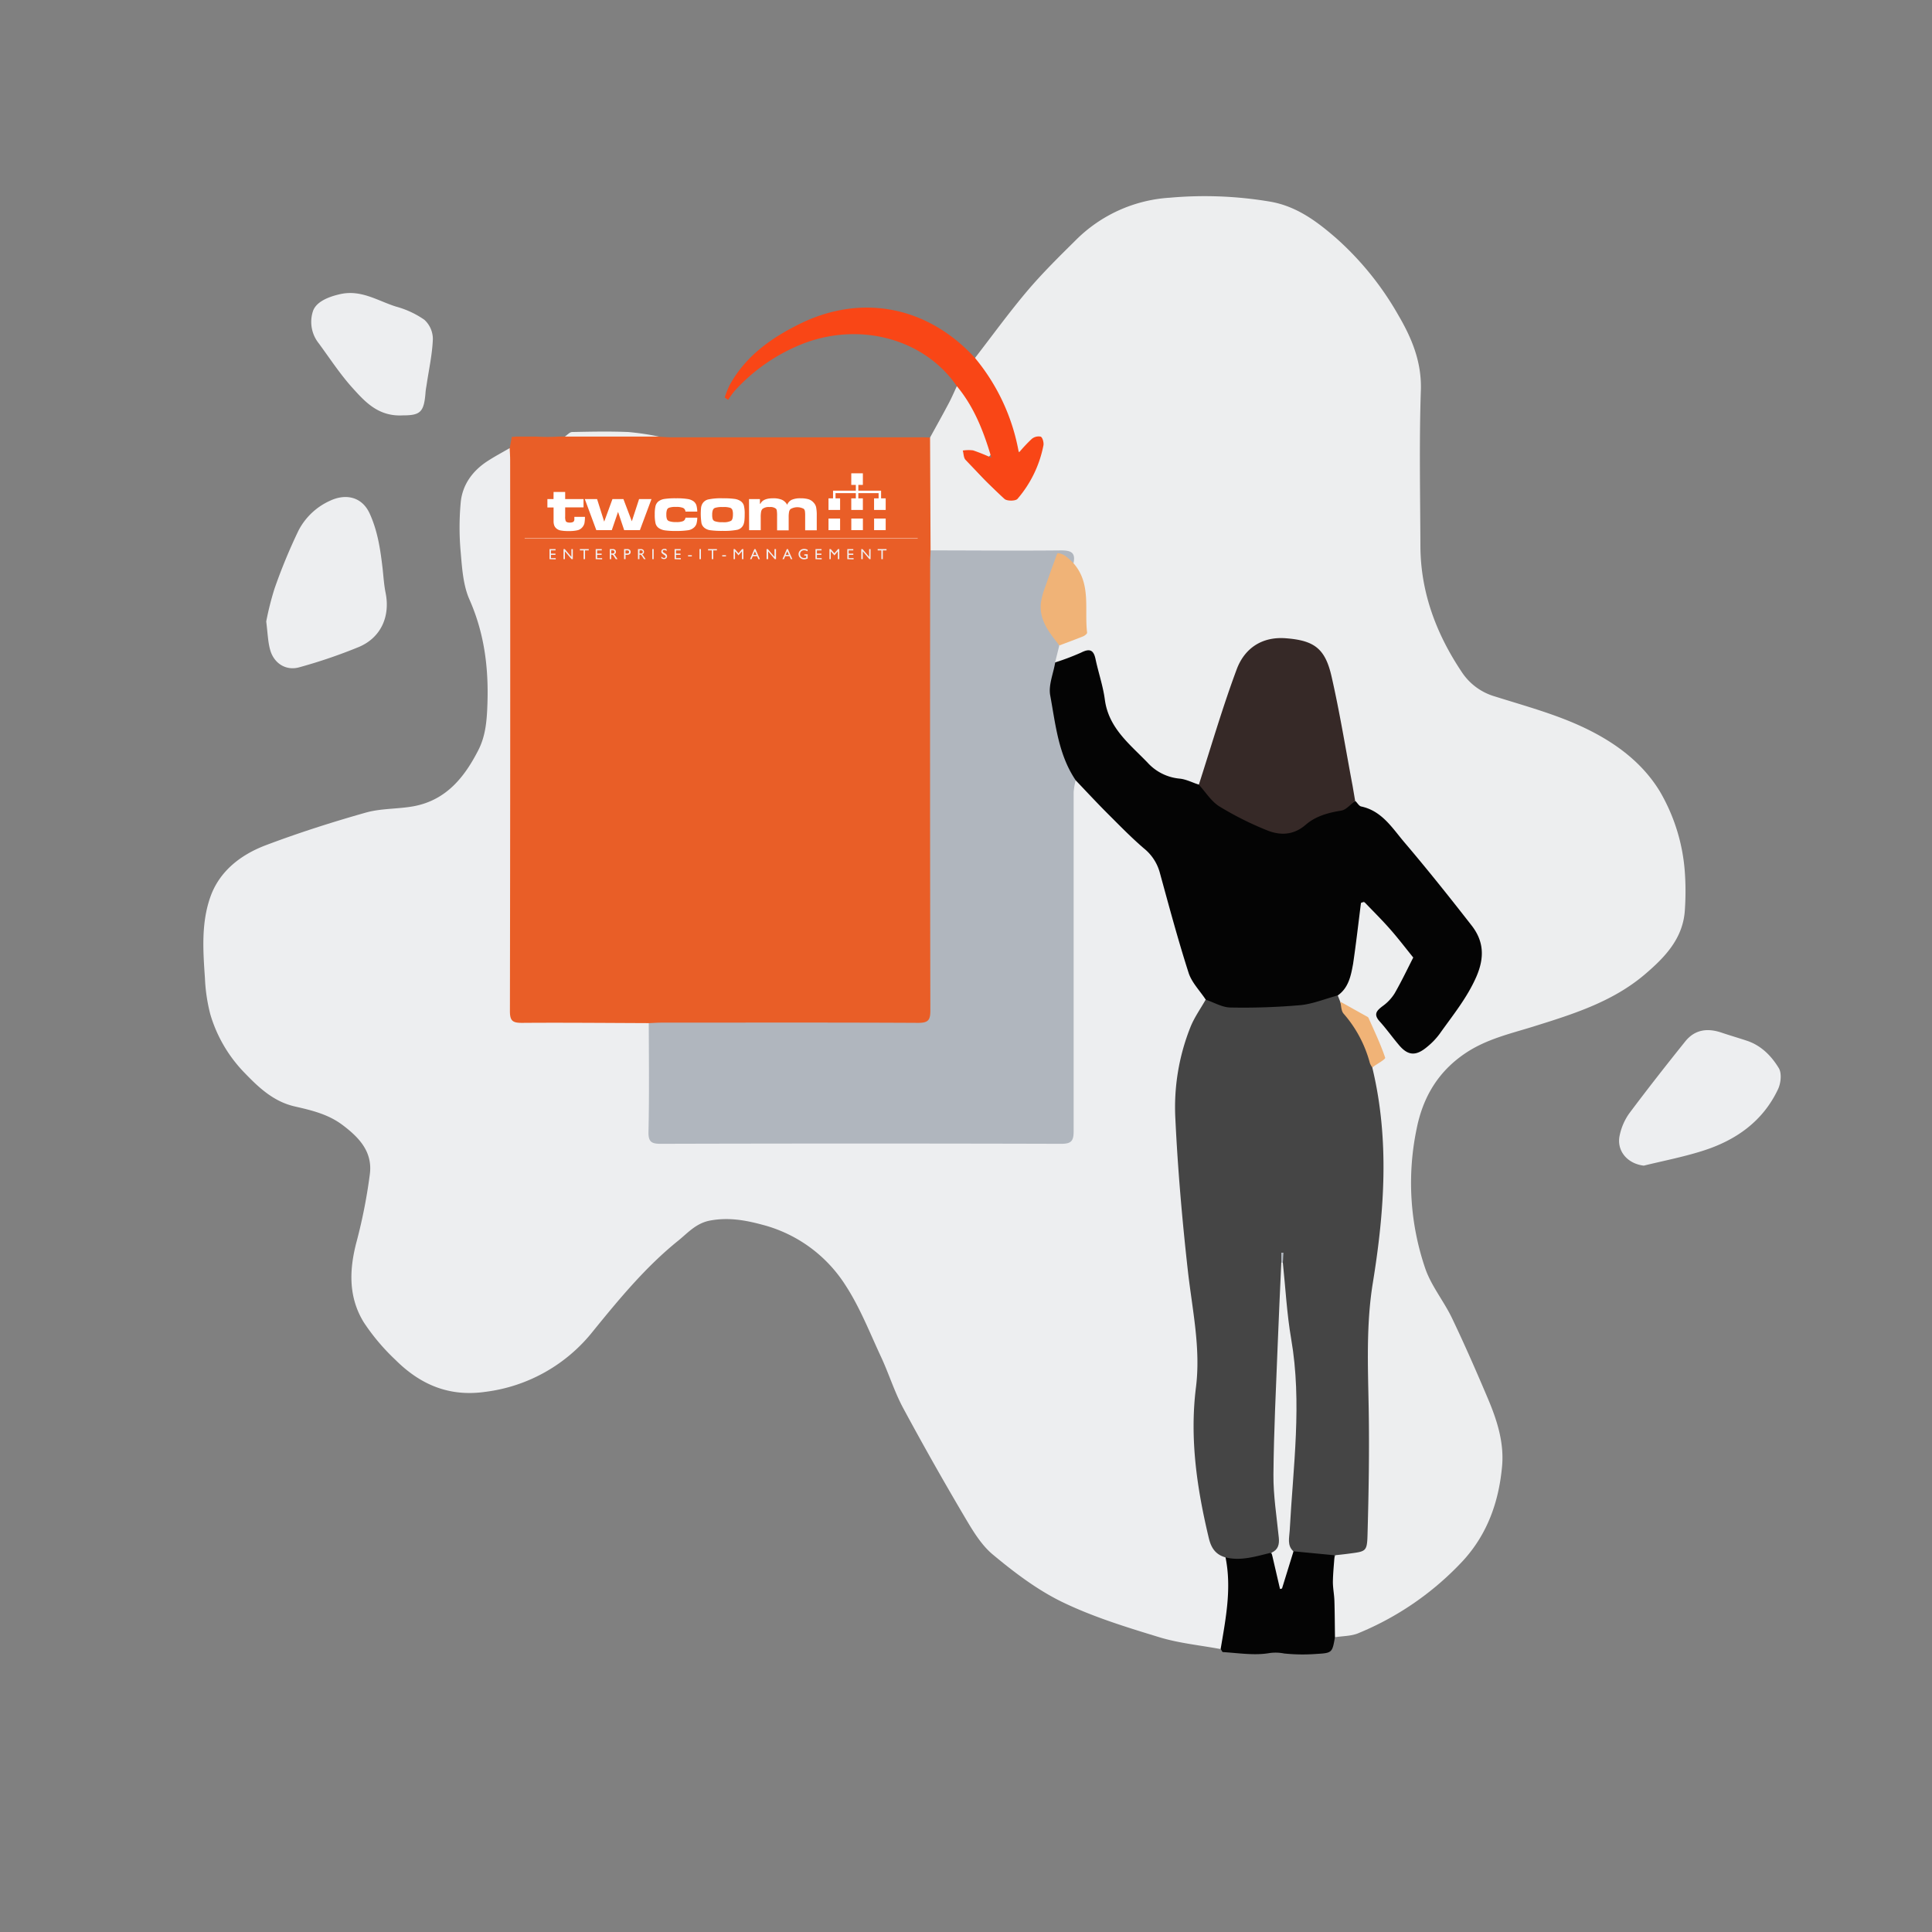 <?xml version="1.0"?>
<svg xmlns="http://www.w3.org/2000/svg" viewBox="0 0 600 600" width="600" height="600"><rect x="0" y="0" width="600" height="600" fill="#808080" stroke="none"/><defs><style>.cls-1{fill:#edeef0;}.cls-2{fill:#edeeef;}.cls-3{fill:#e95e27;}.cls-4{fill:#f94616;}.cls-5{fill:#040404;}.cls-6{fill:#b0b6be;}.cls-7{fill:#454545;}.cls-8{fill:#362927;}.cls-9{fill:#f0b377;}.cls-10{fill:#fff;}.cls-11{fill:#efeff1;}</style></defs><g id="backup"><path class="cls-1" d="M379.09,512.14c-6.4-1.2-13-1.82-19.17-3.72-10.16-3.1-20.43-6.26-29.95-10.86-7.79-3.77-14.94-9.2-21.64-14.78-3.85-3.21-6.57-8-9.18-12.41q-9.67-16.39-18.7-33.15c-2.68-5-4.38-10.54-6.78-15.71-3.53-7.56-6.59-15.46-11.12-22.4a43.61,43.61,0,0,0-25.81-18.76c-5.35-1.44-10.45-2.33-16.1-1.32-4.45.8-7,3.83-10,6.26-10.11,8.14-18.33,18.11-26.47,28.12a50.64,50.64,0,0,1-33.38,18.83c-11.35,1.64-20.3-2.26-28-9.94A65.7,65.7,0,0,1,113,410.7c-4.9-7.95-4.57-16.56-2.17-25.42a164.52,164.52,0,0,0,4-20.4c1-7-3.11-11.48-8.41-15.47-4.52-3.41-9.67-4.6-14.9-5.8C85,342.11,80.44,337.84,76,333.23a43.76,43.76,0,0,1-10.67-18.17,53.35,53.35,0,0,1-1.68-11.21c-.58-8.45-1.2-17,1.63-25.16s9.51-13.27,17.32-16.22c10.16-3.84,20.55-7.15,31-10.11,4.8-1.36,10.05-1.07,15-2,10-1.92,15.68-9,20-17.5,2.29-4.52,2.62-9.42,2.78-14.48.37-11.17-1-21.82-5.59-32.2-1.94-4.39-2.28-9.61-2.7-14.51a84.45,84.45,0,0,1,0-15.74c.54-5.37,3.61-9.63,8.16-12.63,2.28-1.49,4.69-2.77,7.05-4.14,1.5,1.72,1,3.83,1,5.79q0,64,0,127.93,0,19.26,0,38.51c0,4.92.12,5,4.93,5,10.82,0,21.65,0,32.47,0,1.68,0,3.42-.21,4.94.82,1.17,1.46.94,3.21,1,4.88,0,9.12,0,18.25,0,27.37,0,4.28.2,4.48,4.49,4.48q60.32,0,120.63,0c4.49,0,4.62-.14,4.62-4.66q0-50.44,0-100.88c0-1.89-.24-3.83.57-5.64.75-1.07,1.61-.86,2.39-.1,2,2,4.38,3.64,6.24,5.86a127.21,127.21,0,0,0,14.06,14.18,16.23,16.23,0,0,1,5.24,8.09c2.27,8.15,4.58,16.3,6.85,24.45,1.45,5.2,2.85,10.43,6.63,14.58a1.79,1.79,0,0,1,.3,1.21,52.36,52.36,0,0,0-6.62,16.4A125.89,125.89,0,0,0,366,358.14c.92,18.26,4,36.23,6.33,54.31,1.07,8.3.52,16.76-.54,25.07a65.08,65.08,0,0,0,.3,15.85,158.89,158.89,0,0,0,3.86,22.57c.81,3.09,2,5.77,4.83,7.51a36.72,36.72,0,0,1,.4,20.49C380.49,506.67,380.55,509.6,379.09,512.14Z"/><path class="cls-2" d="M288.84,135.87c1.88-3.43,3.8-6.85,5.63-10.31,1-1.83,1.8-3.74,2.69-5.62,1.44,0,1.85,1.28,2.5,2.18a64.58,64.58,0,0,1,7.77,15.95c.42,1.19,1,2.56-.15,3.58s-2.17,0-3.25-.37c-1.26-.4-2.85-1.79-3.76-.59-1.09,1.42.78,2.57,1.6,3.7a44.61,44.61,0,0,0,9.44,9.37c2.48,1.86,3.5,1.78,5.31-.57a40.72,40.72,0,0,0,6.62-13.65c.28-1,.75-2.21-.44-2.88s-2.17.31-3,1.12c-.23.22-.41.49-.63.72-.77.83-1.35,2.21-2.69,1.84-1.17-.31-1.05-1.72-1.3-2.71-2.16-8.51-5.49-16.47-11-23.43-.69-.87-1.68-1.69-1.41-3,5.41-7,10.6-14.16,16.3-20.9,4.65-5.48,9.8-10.56,14.92-15.62a45.16,45.16,0,0,1,29.3-13.28,122.14,122.14,0,0,1,31.21,1.23C402.68,64.05,409,68.78,415,74a94.15,94.15,0,0,1,19.26,23.87c4.16,7.09,7.28,14.5,7,23.29-.54,16.11-.2,32.25-.14,48.38.05,14.53,5,27.51,13,39.4a18.42,18.42,0,0,0,10.07,7.33c9.27,2.92,18.77,5.48,27.5,9.59,9.47,4.46,18.15,10.65,23.78,19.9a57.68,57.68,0,0,1,7.73,24.55,83.32,83.32,0,0,1,.07,11.93c-.41,9.08-6.15,15-12.54,20.44-10,8.47-22.25,12.29-34.49,16.11-7.21,2.25-14.57,3.88-21.13,8.28-8.64,5.8-13.26,13.88-15.17,23.54A82.21,82.21,0,0,0,442.65,394c1.88,5.41,5.76,10.1,8.27,15.33,3.92,8.19,7.56,16.52,11.1,24.87,2.87,6.75,5.15,13.78,4.46,21.21-1,10.95-4.53,21-12.15,29.31A92.3,92.3,0,0,1,422,507.14c-2.25,1-4.91.91-7.38,1.32a2,2,0,0,1-.88-1.27,77.13,77.13,0,0,1-.29-16.35c.32-2.63-.1-5.53,1.41-8,1.37-1,3-1,4.56-1.26,2.7-.44,4.14-1.91,4.37-4.63.07-.84.3-1.68.31-2.52.14-14.44.34-28.87-.09-43.3-.18-5.94-.21-11.82,0-17.77.34-10.23,2.5-20.2,3.56-30.32,1.65-15.9,1.89-31.76-1.44-47.51a8.56,8.56,0,0,1-.31-3.14,2.28,2.28,0,0,1,.53-1.12c3.07-3,3.07-3,1.13-6.8a8.26,8.26,0,0,1-1.08-2.27c-.76-5.1-4.29-7.64-8.57-9.56a7.24,7.24,0,0,1-1.82-1.24,2.47,2.47,0,0,1-.84-2.18c4.68-5.74,4.5-12.82,5.36-19.6a65.85,65.85,0,0,1,1.24-7.52c.47-1.95,1.59-2.39,3.25-1.22,2.81,2,5.6,4.07,7.16,7.12a17.39,17.39,0,0,0,6.13,7.12c1.57,1,1.87,2,.82,3.63a100.22,100.22,0,0,0-5,9.6,9.69,9.69,0,0,1-4.06,4.72c-2,1.06-1.9,2.52-.58,4.18,2.11,2.66,4.28,5.27,6.43,7.89a3,3,0,0,0,3.68,1,14.51,14.51,0,0,0,6.64-5.27c4.59-6,9.27-11.87,12.08-19a13.46,13.46,0,0,0-1.63-13.56c-4.77-6.64-10.64-12.38-15.54-18.93-3-4-6.06-7.91-9.35-11.66a20.06,20.06,0,0,0-8-6.06c-1.38-.51-2.79-1.08-3.55-2.52-1.71-7.13-2.06-14.48-3.54-21.65a187.46,187.46,0,0,0-4.33-18.58,20.42,20.42,0,0,0-2.66-5.4,5.61,5.61,0,0,0-4.38-2.75c-2.61-.23-5-1.64-7.73-1.56a13,13,0,0,0-10.4,5.26,34.83,34.83,0,0,0-5.46,10.72c-2.66,7.84-5.32,15.67-7.37,23.7a13.27,13.27,0,0,1-1.79,4.73c-4.73-.26-9.48-.83-13.45-3.56a58.14,58.14,0,0,1-13-13.05c-2.43-3.19-3.37-7.08-3.89-11-.49-3.71-1.73-7.21-2.66-10.8-.58-2.21-1.86-2.62-3.81-1.63-1.7.87-3.51,1.49-5.21,2.36-1.06.54-2.15,1-3.21,0a5.1,5.1,0,0,1,1.12-6,13.08,13.08,0,0,1,5.65-2.8c1.81-.34,2.53-1.09,2.33-3a55.47,55.47,0,0,1-.08-7.63,14.22,14.22,0,0,0-2.53-9,6.43,6.43,0,0,1-1.31-3.2c-.08-3.12-2.46-2.38-4.19-2.35-11.63.18-23.26,0-34.89.06-1.67,0-3.42.25-4.87-1-.88-1.32-.78-2.83-.79-4.3q0-13.17,0-26.33C287.8,138.82,287.72,137.21,288.84,135.87Z"/><path class="cls-3" d="M288.84,135.87q.07,17.53.16,35.06c.95,1.29.89,2.8.89,4.28q0,68.86,0,137.72c0,4.87-.69,5.57-5.5,5.57q-39.45.06-78.89,0a7.42,7.42,0,0,1-4-.76c-13.14-.05-26.29-.18-39.43-.08-2.84,0-3.71-.61-3.71-3.61q.15-85.56.07-171.12c0-1.27-.09-2.53-.14-3.8.22-1.16.45-2.32.67-3.47a5.66,5.66,0,0,0,1.17-.07h6.52a57.29,57.29,0,0,0,6.81,0h2a8.84,8.84,0,0,1,4-.54c8.42-.19,16.82.19,25.23.58,1.26.06,2.53.17,3.79.18h76.88C286.51,135.78,287.68,135.84,288.84,135.87Z"/><path class="cls-1" d="M82.68,193a92.52,92.52,0,0,1,2.57-10.18,172.85,172.85,0,0,1,7.46-18.07,20.45,20.45,0,0,1,9.74-9.22c4.68-2.24,9.89-1.48,12.38,4s3.32,11.25,4,17.11c.27,2.51.43,5.05.93,7.51,1.45,7.25-1.41,13.83-8.26,16.75a161.41,161.41,0,0,1-18.51,6.32c-4.2,1.21-8-1.25-9.12-5.52C83.21,199.33,83.15,196.76,82.68,193Z"/><path class="cls-1" d="M510.49,362c-5.16-.6-8.64-4.73-7.43-9.64a18.21,18.21,0,0,1,2.87-6.52c5.68-7.6,11.55-15.08,17.49-22.48,3-3.68,6.92-4.13,11.24-2.66,2.6.88,5.24,1.64,7.85,2.51,4.44,1.47,7.61,4.72,9.89,8.47,1,1.6.67,4.7-.21,6.57-4.76,10.11-13.28,16-23.65,19.23C522.63,359.34,516.52,360.52,510.49,362Z"/><path class="cls-4" d="M302.78,111.15a63.09,63.09,0,0,1,13.63,29.44,47.14,47.14,0,0,1,4-4.27,3.31,3.31,0,0,1,2.78-.72c.59.26,1,1.79.87,2.65A36,36,0,0,1,316,154.92c-.58.71-3.31.75-4.08,0-4.21-3.84-8.15-8-12.06-12.11-.62-.65-.58-1.91-.85-2.89a11.49,11.49,0,0,1,3.2-.05,59.13,59.13,0,0,1,5.68,2.29c-2.49-8.47-5.47-15.9-10.75-22.26-9.84-14.31-29.15-19.89-46.87-13.5a56.45,56.45,0,0,0-22.13,15,26.75,26.75,0,0,0-2,2.78l-1.08-.73a32.46,32.46,0,0,1,1.47-3.73c5-9.14,13-14.82,22.16-19.29C267.49,91.31,287.89,94.93,302.78,111.15Z"/><path class="cls-1" d="M125.09,129c-7.57.41-11.69-4.18-15.6-8.51s-7.06-9.2-10.5-13.87a10.65,10.65,0,0,1-1.85-9.82c.81-2.76,4.19-4.5,8.58-5.47,6.51-1.43,11.65,2.13,17.28,3.89a28.44,28.44,0,0,1,8.78,4.08,8.13,8.13,0,0,1,2.65,6c-.18,4.7-1.22,9.37-1.91,14-.12.83-.3,1.66-.36,2.49C131.69,128,130.58,129,125.09,129Z"/><path class="cls-5" d="M414.47,483c-.19,2.76-.49,5.51-.53,8.27,0,1.95.41,3.9.47,5.86.12,3.76.12,7.53.18,11.29-.84,4.8-.86,4.94-5.71,5.22a56.3,56.3,0,0,1-10.06-.13,13.4,13.4,0,0,0-4.54-.14c-4.66.82-9.62,0-14.46-.3-.26,0-.49-.63-.73-1,1.59-9.43,3.46-18.85,1.5-28.47,2.76-1.16,5.76-.16,8.59-1,1.67-.5,3.4-1.19,5.24-.66,2.65,3.26,2.43,7.4,3.52,10.48a28.12,28.12,0,0,1,3.75-11.06,3.25,3.25,0,0,1,2.74-.26C407.66,482.46,411.33,481.32,414.47,483Z"/><path class="cls-2" d="M204.68,135.59l-29.27,0c.76-.5,1.5-1.41,2.27-1.42,5.82-.12,11.65-.24,17.47,0A82.23,82.23,0,0,1,204.68,135.59Z"/><path class="cls-2" d="M173.44,135.55l-6.81,0Z"/><path class="cls-2" d="M160.11,135.6l-1.17.07Z"/><path class="cls-6" d="M201.48,317.75c1.38-.06,2.75-.16,4.13-.16,26.51,0,53-.07,79.55.07,3.16,0,3.78-.9,3.77-3.89q-.15-69.34-.06-138.71c0-1.38.08-2.75.13-4.13,13.5,0,27,.14,40.5,0,3.16,0,4.6.68,3.88,4a1.22,1.22,0,0,1-.92,0c-3.62-1.88-3.64-1.89-4.58,2.32a14.19,14.19,0,0,1-2,4.63c-2.74,4.29-2.4,8.53,0,12.84,1.07,1.92,2.7,3.54,3.08,5.82-.43,1.74-.87,3.47-1.3,5.21a8,8,0,0,1,0,3.13c-1.28,4.85-.72,9.63.58,14.37,1.56,5.66,1.9,11.71,5.45,16.73a2.43,2.43,0,0,1,.35,2.41,21.56,21.56,0,0,0-.61,3.59q0,52.67,0,105.33c0,3-.71,3.91-3.83,3.91q-62.22-.17-124.43,0c-2.81,0-3.83-.59-3.78-3.64C201.65,340.24,201.51,329,201.48,317.75Z"/><path class="cls-7" d="M414.47,483l-12.77-1.23c-2.71-1-2.31-3.21-2.14-5.31,1.12-14.45,2-28.92,2.32-43.42.17-8.12-1.94-16-2.68-24-.5-5.38-1.15-10.73-.8-16.12a7.65,7.65,0,0,1,.16-2.43,6.4,6.4,0,0,0-.19,2.39c-.11,14.92-1.06,29.78-2,44.65A186.32,186.32,0,0,0,397.8,474a16.4,16.4,0,0,1,.17,4.74c-.27,1.79-1,3.27-3.07,3.44-4.71,1.09-9.36,2.7-14.31,1.48-3-.85-4.42-2.81-5.17-5.94-3.7-15.45-6-30.94-4-46.9,1.53-12.25-1.19-24.26-2.54-36.37-1.74-15.57-3.1-31.2-3.85-46.84a67.21,67.21,0,0,1,4.69-28.68c1.21-3,3.14-5.69,4.74-8.52,2.74-.22,5.08,1.28,7.69,1.72,7.58,1.28,15-.34,22.44-1,3.7-.31,7.19-1.64,10.86-2l.75,1.92c.95,3.39,3.59,5.68,5.47,8.46a28.2,28.2,0,0,1,4.5,12c5.39,22.3,3.8,44.61.17,66.94-2.1,12.94-1.51,26-1.28,39s0,26.29-.37,39.43c-.14,4.94-.59,4.93-5.49,5.58C417.63,482.67,416.05,482.85,414.47,483Z"/><path class="cls-5" d="M415.45,309.15c-3.83,1-7.61,2.6-11.51,3a202.31,202.31,0,0,1-21.75.74c-2.59,0-5.15-1.58-7.73-2.43-1.82-2.78-4.37-5.32-5.34-8.37-3.3-10.28-6.09-20.73-8.95-31.15a14.54,14.54,0,0,0-4.95-7.49c-4-3.44-7.71-7.27-11.45-11-3.29-3.3-6.46-6.72-9.68-10.09-5.42-8-6.27-17.37-7.94-26.42-.59-3.2,1-6.8,1.55-10.22a77,77,0,0,0,8.09-3.07c2.62-1.32,3.83-.82,4.43,2,.89,4.23,2.34,8.37,2.9,12.63,1.17,8.82,7.71,13.8,13.24,19.53a15.33,15.33,0,0,0,10,5c2,.19,4,1.24,6,1.89a8.13,8.13,0,0,1,3.22,2.51c5.73,6.88,13.61,9.7,21.95,11.66a6.93,6.93,0,0,0,5.71-1.25c4-2.76,8.17-5.28,13.24-5.58,1.82-.11,2.94-1.59,4.45-2.29.6.59,1.11,1.56,1.81,1.71,6.43,1.37,9.64,6.7,13.41,11.14,7.14,8.39,14,17,20.79,25.71,3.87,4.91,4.16,10,1.56,16-2.9,6.64-7.38,12.06-11.46,17.83a21.79,21.79,0,0,1-3.73,3.89c-3.62,3.08-6.11,2.87-9-.66-2-2.37-3.77-4.87-5.83-7.15s-.91-3.39,1-4.83a13.8,13.8,0,0,0,3.67-3.95c2.2-3.84,4.1-7.85,5.75-11.07-2.35-2.9-4.64-5.92-7.13-8.74-2.62-3-5.45-5.76-8.18-8.63l-.92.35c-.81,6.35-1.53,12.71-2.46,19C419.53,303.06,418.82,306.76,415.45,309.15Z"/><path class="cls-8" d="M420.86,248.75c-1.45,1.05-2.79,2.76-4.36,3-4.07.65-7.95,1.74-11,4.39-3.84,3.32-8,3.37-12.16,1.66a99.13,99.13,0,0,1-14.67-7.37c-2.53-1.59-4.26-4.45-6.36-6.74,3.87-12,7.37-24.06,11.76-35.83,2.44-6.52,7.82-10.22,15.27-9.64,8.75.68,12.19,3.12,14.18,11.84,2.57,11.24,4.4,22.65,6.54,34C420.33,245.62,420.59,247.19,420.86,248.75Z"/><path class="cls-9" d="M329,200.45c-3-3.85-6.22-7.64-5.77-13a22.63,22.63,0,0,1,1.35-5.12c1-2.87,2-5.7,3.06-8.54.27-.73.63-2,.92-2a4.93,4.93,0,0,1,2.48,1,21.32,21.32,0,0,1,2.34,2.13c5.59,6.35,3.34,14.27,4.23,21.55.05.35-.79,1-1.34,1.2C333.87,198.63,331.43,199.52,329,200.45Z"/><path class="cls-9" d="M426.17,331.49a5.69,5.69,0,0,1-.75-1.36,38.06,38.06,0,0,0-8.18-15.36c-.75-.89-.71-2.45-1-3.7,2.67,1.49,5.33,3,8,4.47.27.15.64.31.76.56,1.81,4.09,3.76,8.15,5.18,12.38C430.3,329,427.56,330.46,426.17,331.49Z"/><path class="cls-2" d="M394.9,482.19c2.07-.93,2.45-2.58,2.24-4.68-.65-6.52-1.72-13.05-1.66-19.57.11-13.52.81-27,1.33-40.55.32-8.45.74-16.9,1.11-25.35.22-.24.37-.19.48.1.83,7.88,1.24,15.84,2.58,23.64,3.44,19.9.61,39.69-.45,59.52-.12,2.26-.88,4.64,1.17,6.51q-1.77,5.76-3.56,11.52l-.62.15Q396.22,487.84,394.9,482.19Z"/><path class="cls-6" d="M398.4,392.14a.8.8,0,0,1-.48-.1v-3h.67C398.52,390.05,398.46,391.1,398.4,392.14Z"/></g><g id="tw-com-logos"><path class="cls-10" d="M171.92,152.78h3.6V155h5.7v2.57h-5.7v2.81a3.64,3.64,0,0,0,.16,1.42c.18.34.6.5,1.27.5s1.13-.16,1.3-.48a1.33,1.33,0,0,0,.12-.37c0-.12,0-.44,0-.94h3.29a10.78,10.78,0,0,1-.16,2,2.92,2.92,0,0,1-.57,1.14,2.82,2.82,0,0,1-1.48,1,11.1,11.1,0,0,1-2.82.27,12.5,12.5,0,0,1-2.58-.19,2.81,2.81,0,0,1-1.37-.71,2.28,2.28,0,0,1-.55-.82,3.81,3.81,0,0,1-.21-1.24c0-.19,0-.71,0-1.55v-2.81H170V155h1.9Z"/><path class="cls-10" d="M181.62,155h3.81l2.21,7,2.56-7h3.41l2.61,6.89,2.25-6.89h3.85l-3.59,9.64h-4.89l-1.9-5.67L190,164.64h-4.81Z"/><path class="cls-10" d="M212.88,160.77h3.67a7.68,7.68,0,0,1-.24,1.84,2.64,2.64,0,0,1-.66,1.1,3.51,3.51,0,0,1-1.88.95,24.19,24.19,0,0,1-4,.23,21,21,0,0,1-3.33-.19,4.51,4.51,0,0,1-1.84-.7,2.53,2.53,0,0,1-1-1.41,11.52,11.52,0,0,1-.26-2.84,10.69,10.69,0,0,1,.24-2.62,2.79,2.79,0,0,1,.89-1.41,4.07,4.07,0,0,1,1.85-.76,22.16,22.16,0,0,1,3.6-.21,21.65,21.65,0,0,1,3.62.22,4.25,4.25,0,0,1,1.91.76,2.64,2.64,0,0,1,.81,1.15,7.76,7.76,0,0,1,.28,2h-3.67a1.32,1.32,0,0,0-.73-1.14,5.57,5.57,0,0,0-2.23-.31,5.87,5.87,0,0,0-2.24.29,1.16,1.16,0,0,0-.56.69,4.3,4.3,0,0,0-.17,1.42,3.89,3.89,0,0,0,.18,1.37,1.15,1.15,0,0,0,.63.63,5.89,5.89,0,0,0,2.21.3,5.51,5.51,0,0,0,2.19-.29A1.35,1.35,0,0,0,212.88,160.77Z"/><path class="cls-10" d="M224.43,154.75a25.52,25.52,0,0,1,3.68.19,4.4,4.4,0,0,1,1.9.69,2.57,2.57,0,0,1,1,1.36,9.8,9.8,0,0,1,.26,2.64,19.56,19.56,0,0,1-.08,2,5.25,5.25,0,0,1-.27,1.21,2.72,2.72,0,0,1-2.1,1.72,21.05,21.05,0,0,1-4.36.31,26.26,26.26,0,0,1-3.86-.2,3.68,3.68,0,0,1-1.86-.77,2.64,2.64,0,0,1-.89-1.43,19.55,19.55,0,0,1-.13-4.8,3.46,3.46,0,0,1,.36-1.14,2.85,2.85,0,0,1,1.85-1.42A19.08,19.08,0,0,1,224.43,154.75Zm0,2.72a7.14,7.14,0,0,0-2.42.27,1.23,1.23,0,0,0-.64.7,4.13,4.13,0,0,0-.19,1.44,4.05,4.05,0,0,0,.16,1.36,1.12,1.12,0,0,0,.6.61,6.46,6.46,0,0,0,2.48.32,5,5,0,0,0,2.62-.43c.39-.28.58-.93.58-2a3.94,3.94,0,0,0-.18-1.39,1.2,1.2,0,0,0-.65-.64A6.54,6.54,0,0,0,224.46,157.47Z"/><path class="cls-10" d="M232.61,155H236v1.44h.17c.52-1.13,1.83-1.69,3.92-1.69a6.75,6.75,0,0,1,2.76.47,3.45,3.45,0,0,1,1.61,1.55,2.91,2.91,0,0,1,1.41-1.55,6.54,6.54,0,0,1,2.75-.47,8.74,8.74,0,0,1,2.45.29,3.54,3.54,0,0,1,1.56,1,3.1,3.1,0,0,1,.82,1.46,12.73,12.73,0,0,1,.2,2.68v4.51h-3.6v-4.51a9.5,9.5,0,0,0-.08-1.47,1.37,1.37,0,0,0-.33-.67,4.17,4.17,0,0,0-4.17.08,1.77,1.77,0,0,0-.42.88,8.7,8.7,0,0,0-.12,1.71v4h-3.6v-4.51a9.64,9.64,0,0,0-.07-1.5A1.17,1.17,0,0,0,241,158a2.74,2.74,0,0,0-2-.53,3.15,3.15,0,0,0-2.21.58,1.78,1.78,0,0,0-.42.87,8.91,8.91,0,0,0-.12,1.74v4h-3.6Z"/><polygon class="cls-10" points="273.63 154.77 273.63 152.38 266.56 152.38 266.56 150.59 267.97 150.59 267.97 146.99 264.37 146.99 264.37 150.59 265.79 150.59 265.79 152.38 258.71 152.38 258.71 154.77 257.3 154.77 257.3 158.37 260.9 158.37 260.9 154.77 259.48 154.77 259.48 153.15 265.79 153.15 265.79 154.77 264.37 154.77 264.37 158.37 267.97 158.37 267.97 154.77 266.56 154.77 266.56 153.15 272.86 153.15 272.86 154.77 271.45 154.77 271.45 158.37 275.06 158.37 275.06 154.77 273.63 154.77"/><rect class="cls-10" x="257.3" y="161.04" width="3.6" height="3.6"/><rect class="cls-10" x="264.38" y="161.04" width="3.6" height="3.6"/><rect class="cls-10" x="271.46" y="161.04" width="3.6" height="3.6"/><path class="cls-11" d="M170.65,173.65v-3.13h1.89v.4H171.1v1h1.4v.4h-1.4v1h1.49v.4Z"/><path class="cls-11" d="M175,173.65v-3.13h.39l2.06,2.43v-2.43h.45v3.13h-.4l-2.06-2.43v2.43Z"/><path class="cls-11" d="M181.24,173.65v-2.72h-1.15v-.41h2.75v.41h-1.15v2.72Z"/><path class="cls-11" d="M185,173.65v-3.13h1.89v.4h-1.44v1h1.4v.4h-1.4v1H187v.4Z"/><path class="cls-11" d="M189.37,173.65v-3.13h.92a1.06,1.06,0,0,1,.73.22.92.92,0,0,1,.12,1.13.84.84,0,0,1-.45.29.42.42,0,0,1,.15.11,1.47,1.47,0,0,1,.18.24l.76,1.14h-.54l-.54-.82a1.59,1.59,0,0,0-.39-.47.61.61,0,0,0-.35-.11h-.14v1.4Zm.45-1.77h.37a.76.76,0,0,0,.47-.12.44.44,0,0,0,.16-.37.45.45,0,0,0-.15-.38.85.85,0,0,0-.48-.11h-.37Z"/><path class="cls-11" d="M193.81,173.65v-3.13h1a1.12,1.12,0,0,1,.76.24.79.79,0,0,1,.28.66.81.81,0,0,1-.28.65,1.11,1.11,0,0,1-.76.23h-.54v1.35Zm.44-1.74h.49a.74.74,0,0,0,.47-.12.44.44,0,0,0,.15-.37.45.45,0,0,0-.15-.38.74.74,0,0,0-.47-.12h-.49Z"/><path class="cls-11" d="M198.13,173.65v-3.13H199a1.09,1.09,0,0,1,.74.22.81.81,0,0,1,.26.64.75.75,0,0,1-.15.49.85.85,0,0,1-.44.29.72.72,0,0,1,.15.11l.18.24.76,1.14H200l-.54-.82a1.59,1.59,0,0,0-.39-.47.61.61,0,0,0-.36-.11h-.13v1.4Zm.45-1.77H199a.78.78,0,0,0,.47-.12.47.47,0,0,0,.15-.37.48.48,0,0,0-.14-.38.85.85,0,0,0-.48-.11h-.37Z"/><path class="cls-11" d="M202.58,173.65v-3.13H203v3.13Z"/><path class="cls-11" d="M205.39,173.41v-.59a1.54,1.54,0,0,0,.4.35.88.88,0,0,0,.42.11.57.57,0,0,0,.36-.11.36.36,0,0,0,.14-.3.39.39,0,0,0-.09-.26,2,2,0,0,0-.44-.34,2.68,2.68,0,0,1-.66-.53.73.73,0,0,1-.14-.45.79.79,0,0,1,.26-.6,1,1,0,0,1,.67-.23,1.34,1.34,0,0,1,.35,0,1.89,1.89,0,0,1,.36.16v.51a1.93,1.93,0,0,0-.38-.24.87.87,0,0,0-.35-.07.56.56,0,0,0-.35.1.35.35,0,0,0-.13.27c0,.16.19.35.55.58l.07,0a2,2,0,0,1,.59.49,1,1,0,0,1,.14.53.79.79,0,0,1-.26.6,1,1,0,0,1-.67.23,1.21,1.21,0,0,1-.84-.3Z"/><path class="cls-11" d="M209.5,173.65v-3.13h1.88v.4h-1.44v1h1.4v.4h-1.4v1h1.49v.4Z"/><path class="cls-11" d="M213.69,172.8v-.37h1.17v.37Z"/><path class="cls-11" d="M217.23,173.65v-3.13h.45v3.13Z"/><path class="cls-11" d="M221.05,173.65v-2.72H219.9v-.41h2.75v.41H221.5v2.72Z"/><path class="cls-11" d="M224.29,172.8v-.37h1.17v.37Z"/><path class="cls-11" d="M227.82,173.65v-3.13h.39l1.13,1.32,1.13-1.32h.39v3.13h-.44v-2.44l-1.08,1.26-1.08-1.26v2.44Z"/><path class="cls-11" d="M232.93,173.65l1.36-3.13h.33l1.37,3.13h-.46l-.41-.92h-1.33l-.4.92Zm1-1.32h1l-.49-1.13Z"/><path class="cls-11" d="M238.06,173.65v-3.13h.39l2.07,2.43v-2.43H241v3.13h-.39l-2.06-2.43v2.43Z"/><path class="cls-11" d="M243,173.65l1.36-3.13h.33l1.38,3.13h-.47l-.4-.92h-1.34l-.4.92Zm1-1.32h1l-.5-1.13Z"/><path class="cls-11" d="M250.84,172.12v1.32a3.16,3.16,0,0,1-.59.2,2,2,0,0,1-.53.07,1.88,1.88,0,0,1-.53-.07,1.43,1.43,0,0,1-.45-.21,1.53,1.53,0,0,1-.55-.58,1.61,1.61,0,0,1-.19-.78,1.46,1.46,0,0,1,.13-.61,1.43,1.43,0,0,1,.36-.52,1.58,1.58,0,0,1,.56-.36,2.19,2.19,0,0,1,.7-.11,2.31,2.31,0,0,1,.52.06,2.9,2.9,0,0,1,.54.19v.49a2.62,2.62,0,0,0-.56-.24,1.81,1.81,0,0,0-.51-.08,1.27,1.27,0,0,0-.91.34,1.14,1.14,0,0,0-.35.86,1.12,1.12,0,0,0,.35.85,1.22,1.22,0,0,0,.89.34,1.73,1.73,0,0,0,.32,0,2.67,2.67,0,0,0,.34-.11v-.61h-.59v-.41Z"/><path class="cls-11" d="M253.26,173.65v-3.13h1.88v.4H253.7v1h1.4v.4h-1.4v1h1.49v.4Z"/><path class="cls-11" d="M257.59,173.65v-3.13H258l1.13,1.32,1.13-1.32h.39v3.13h-.44v-2.44l-1.08,1.26L258,171.21v2.44Z"/><path class="cls-11" d="M263.14,173.65v-3.13H265v.4h-1.44v1H265v.4h-1.4v1h1.49v.4Z"/><path class="cls-11" d="M267.47,173.65v-3.13h.39l2.06,2.43v-2.43h.45v3.13H270l-2.06-2.43v2.43Z"/><path class="cls-11" d="M273.72,173.65v-2.72h-1.15v-.41h2.75v.41h-1.15v2.72Z"/><rect class="cls-10" x="162.94" y="167.18" width="122.06" height="0.11"/></g></svg>
